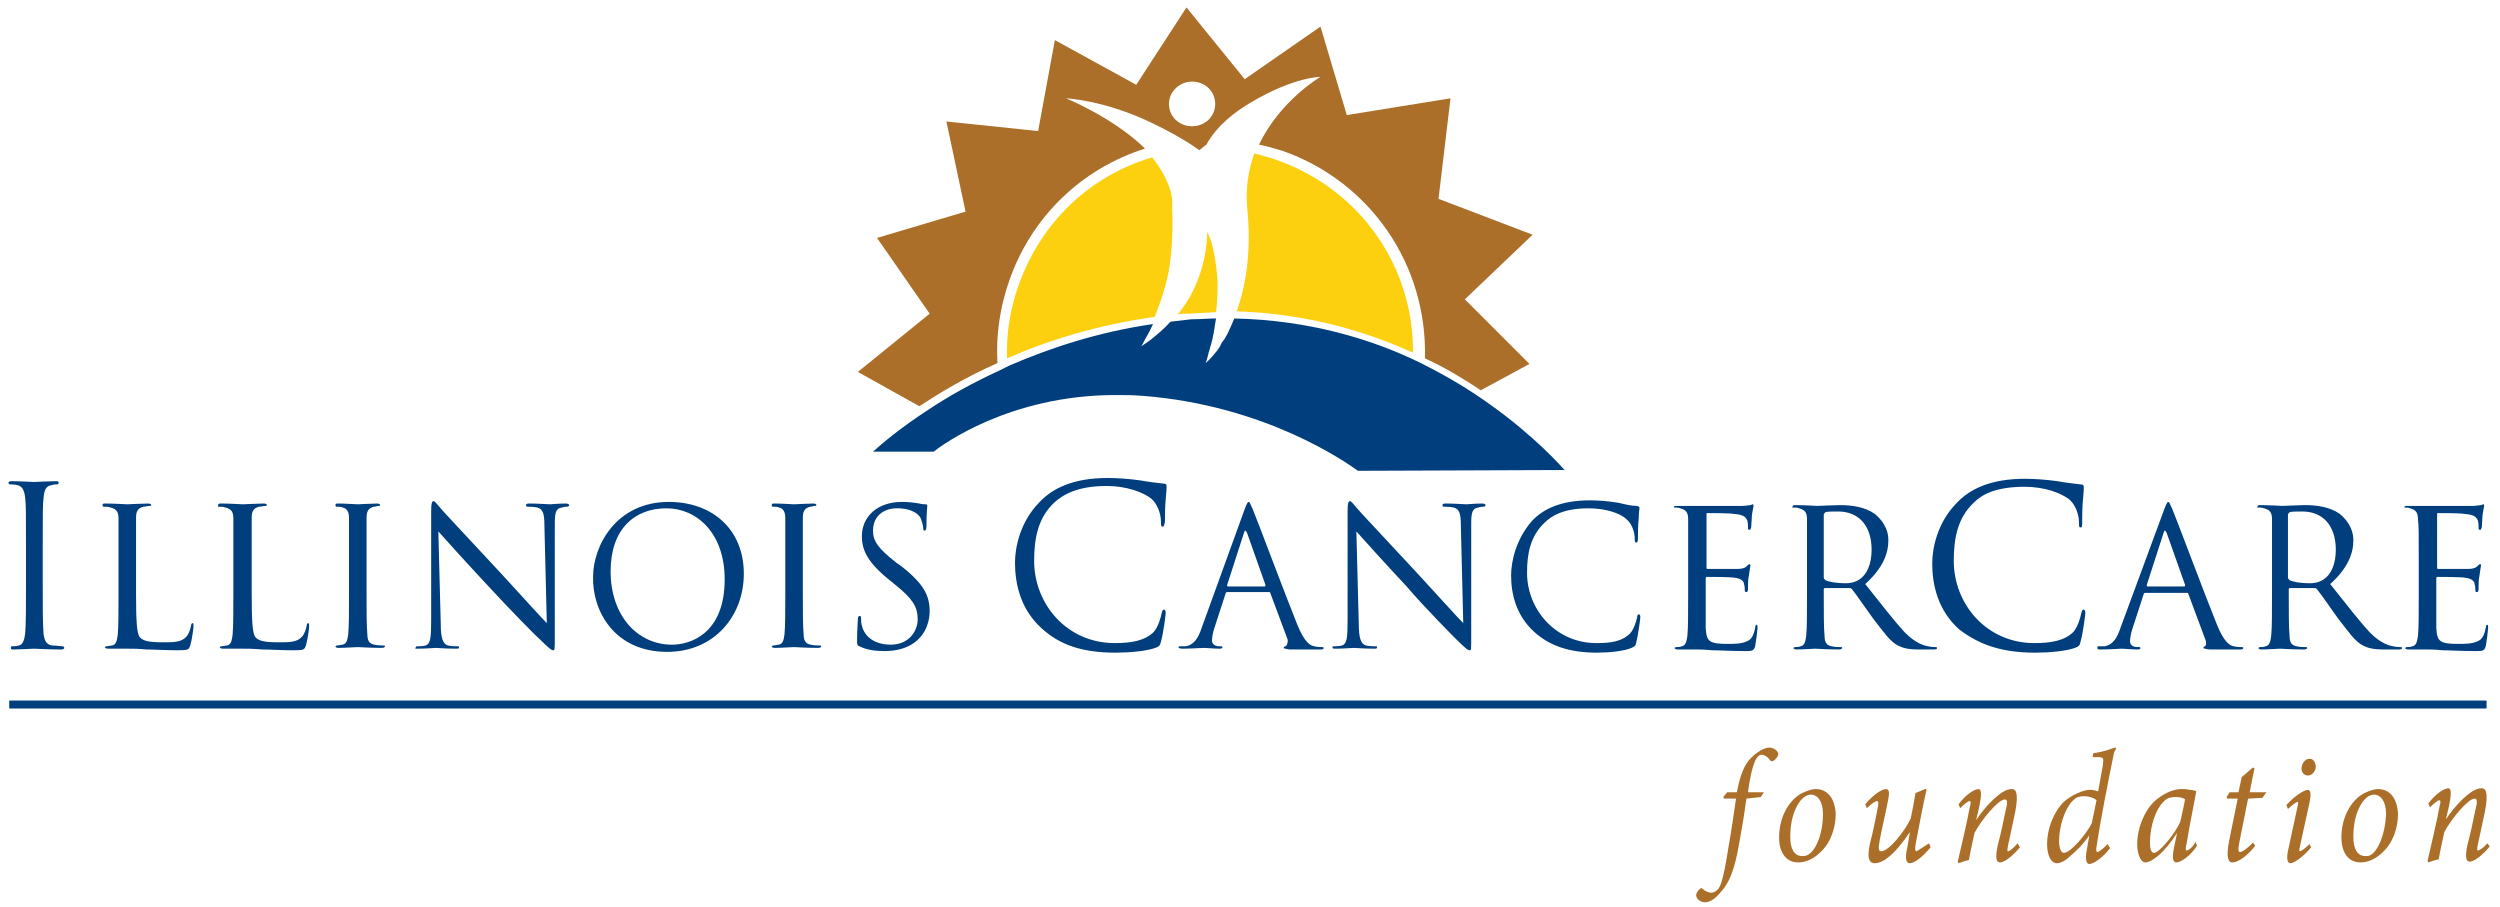 <svg width="193" height="70" viewBox="0 0 193 70" fill="none" xmlns="http://www.w3.org/2000/svg">
<path d="M136.607 57.713C136.176 57.713 135.56 58.083 135.006 58.699C134.513 59.314 134.267 60.238 134.082 61.161H133.344L133.036 61.531L133.097 61.654H134.021C133.836 62.886 133.713 63.871 133.405 65.595C133.036 67.996 132.789 68.489 132.605 68.674C132.481 68.797 132.297 68.92 132.112 68.92C131.927 68.92 131.619 68.797 131.435 68.612C131.373 68.55 131.312 68.55 131.25 68.612C131.065 68.735 130.942 68.981 130.942 69.105C130.942 69.412 131.312 69.659 131.619 69.659C131.927 69.659 132.358 69.474 132.851 68.858C133.467 68.181 133.898 67.257 134.267 65.102C134.513 63.748 134.637 63.009 134.821 61.654L135.93 61.531L136.176 61.161H134.944C135.252 58.883 135.622 58.268 135.991 58.268C136.238 58.268 136.484 58.452 136.669 58.699C136.73 58.822 136.853 58.76 136.976 58.699C137.1 58.575 137.284 58.391 137.284 58.206C137.284 58.021 136.976 57.713 136.607 57.713Z" fill="#AB6F29"/>
<path d="M140.178 60.916C139.809 60.916 139.378 61.1 139.008 61.285C138.085 61.839 137.346 63.071 137.346 64.671C137.346 65.657 137.777 66.58 138.824 66.58C139.439 66.58 140.055 66.272 140.548 65.78C141.348 65.041 141.718 63.871 141.718 62.824C141.656 61.654 141.102 60.916 140.178 60.916ZM139.501 66.026C139.378 66.088 139.255 66.088 139.131 66.088C138.516 66.088 138.208 65.534 138.208 64.61C138.208 62.701 138.947 61.716 139.378 61.47C139.501 61.408 139.624 61.347 139.809 61.347C140.301 61.347 140.732 61.839 140.732 62.824C140.732 64.487 140.117 65.78 139.501 66.026Z" fill="#AB6F29"/>
<path d="M147.937 65.718C147.875 65.718 147.813 65.595 147.875 65.226C148.183 63.625 148.429 62.27 148.737 60.916H148.614L147.875 61.223C147.752 61.962 147.629 62.64 147.506 63.194C147.075 64.117 145.843 65.718 145.227 65.718C145.043 65.718 144.981 65.534 145.104 64.918C145.289 63.933 145.535 62.947 145.72 61.962C145.905 61.162 145.843 60.916 145.597 60.916C145.289 60.916 144.612 61.347 143.996 62.085L144.119 62.393C144.488 62.024 144.796 61.839 144.919 61.839C144.981 61.839 145.043 61.962 144.981 62.27C144.796 63.194 144.612 64.179 144.365 65.103C144.057 66.457 144.427 66.642 144.735 66.642C144.981 66.642 145.35 66.519 145.658 66.272C146.274 65.841 146.89 65.041 147.444 64.24C147.382 64.672 147.321 64.918 147.259 65.349C147.013 66.396 147.198 66.642 147.444 66.642C147.813 66.642 148.491 66.088 149.045 65.41L148.922 65.103C148.429 65.41 147.998 65.718 147.937 65.718Z" fill="#AB6F29"/>
<path d="M155.018 65.718C154.956 65.718 154.956 65.595 155.018 65.287C155.202 64.425 155.387 63.563 155.572 62.701C155.88 61.1 155.572 60.916 155.325 60.916C155.079 60.916 154.894 60.977 154.587 61.162C154.094 61.47 153.294 62.209 152.555 63.317L152.801 62.27C152.986 61.347 152.986 60.916 152.739 60.916C152.431 60.916 151.754 61.347 151.2 62.085L151.323 62.393C151.631 62.085 151.939 61.839 152.062 61.839C152.124 61.839 152.185 61.962 152.062 62.332C151.816 63.686 151.446 65.164 151.138 66.519L151.2 66.642C151.385 66.58 151.693 66.457 152 66.396C152.124 65.657 152.308 64.918 152.431 64.302C152.986 63.255 154.279 61.716 154.771 61.716C154.956 61.716 155.018 61.901 154.833 62.578C154.648 63.502 154.463 64.364 154.217 65.287C154.032 66.211 154.094 66.58 154.402 66.58C154.71 66.58 155.325 66.149 155.941 65.41L155.756 65.103C155.449 65.472 155.141 65.718 155.018 65.718Z" fill="#AB6F29"/>
<path d="M163.33 57.713C163.145 57.713 162.591 58.021 161.606 58.144L161.544 58.452H161.914C162.406 58.452 162.406 58.514 162.345 59.068L161.975 61.1C161.668 60.977 161.483 60.977 161.298 60.977C160.805 60.977 159.882 61.408 159.328 61.9C158.527 62.701 158.035 63.994 158.035 65.164C158.035 66.149 158.404 66.642 158.774 66.642C159.081 66.642 159.451 66.457 159.82 66.088C160.19 65.78 160.805 65.225 161.298 64.487L161.113 65.533C160.929 66.457 161.113 66.703 161.298 66.703C161.606 66.703 162.345 66.211 162.899 65.472L162.714 65.164C162.406 65.472 162.037 65.78 161.914 65.78C161.852 65.78 161.791 65.656 161.852 65.349C162.222 62.947 162.714 60.546 163.207 58.083C163.392 57.775 163.392 57.713 163.33 57.713ZM161.483 63.563C161.113 64.302 159.882 65.841 159.328 65.841C159.143 65.841 158.958 65.533 158.958 64.918C158.958 63.871 159.389 62.331 160.128 61.716C160.313 61.531 160.559 61.469 160.929 61.469C161.237 61.469 161.668 61.593 161.852 61.777L161.483 63.563Z" fill="#AB6F29"/>
<path d="M168.81 65.657C168.749 65.657 168.687 65.534 168.81 65.103C169.056 63.563 169.426 61.839 169.549 61.1L169.487 61.039C169.364 61.039 169.241 60.977 169.056 60.977C168.81 60.916 168.625 60.916 168.379 60.916C167.702 60.916 166.901 61.346 166.347 61.839C165.547 62.578 164.993 63.933 164.993 65.164C164.993 66.149 165.362 66.58 165.608 66.58C165.916 66.58 166.286 66.334 166.655 66.026C167.148 65.595 167.64 64.979 168.071 64.302L167.825 65.472C167.64 66.396 167.825 66.58 168.01 66.58C168.318 66.58 169.056 66.149 169.611 65.287L169.487 64.979C169.303 65.41 168.933 65.657 168.81 65.657ZM168.318 63.44C167.948 64.302 166.717 65.841 166.286 65.841C166.101 65.841 165.978 65.595 165.978 65.041C165.978 63.809 166.409 62.393 167.148 61.778C167.332 61.593 167.64 61.531 167.948 61.531C168.256 61.531 168.564 61.593 168.687 61.716C168.625 62.024 168.441 62.947 168.318 63.44Z" fill="#AB6F29"/>
<path d="M174.044 59.315L173.921 59.253L173.059 59.992L172.813 61.162H172.135L171.889 61.531L171.95 61.654H172.751L172.074 64.979C171.827 66.272 172.074 66.58 172.32 66.58C172.936 66.58 173.736 65.78 174.106 65.287L173.921 65.041C173.675 65.349 173.12 65.78 172.936 65.78C172.813 65.78 172.751 65.657 172.874 65.041L173.551 61.654L174.66 61.593L174.968 61.162H173.675L174.044 59.315Z" fill="#AB6F29"/>
<path d="M178.293 58.576C177.923 58.576 177.677 59.007 177.677 59.315C177.677 59.622 177.862 59.869 178.169 59.869C178.477 59.869 178.785 59.561 178.785 59.13C178.724 58.822 178.6 58.576 178.293 58.576Z" fill="#AB6F29"/>
<path d="M177.554 65.718C177.492 65.718 177.492 65.595 177.554 65.349L178.293 61.962C178.416 61.408 178.416 60.977 178.169 60.977C177.862 60.977 177.123 61.47 176.507 62.147L176.63 62.455C176.938 62.147 177.307 61.901 177.369 61.901C177.431 61.901 177.431 62.024 177.369 62.27L176.692 65.41C176.445 66.396 176.63 66.642 176.815 66.642C177.184 66.642 178.046 65.903 178.416 65.41L178.293 65.164C178.046 65.41 177.677 65.718 177.554 65.718Z" fill="#AB6F29"/>
<path d="M183.588 60.916C183.219 60.916 182.788 61.1 182.418 61.285C181.495 61.839 180.756 63.071 180.756 64.671C180.756 65.657 181.187 66.58 182.233 66.58C182.849 66.58 183.465 66.272 183.957 65.78C184.758 65.041 185.127 63.871 185.127 62.824C185.066 61.654 184.512 60.916 183.588 60.916ZM182.972 66.026C182.849 66.088 182.726 66.088 182.603 66.088C181.987 66.088 181.679 65.534 181.679 64.61C181.679 62.701 182.418 61.716 182.849 61.47C182.972 61.408 183.095 61.347 183.28 61.347C183.773 61.347 184.204 61.839 184.204 62.824C184.142 64.487 183.526 65.78 182.972 66.026Z" fill="#AB6F29"/>
<path d="M192.024 65.103C191.716 65.472 191.408 65.657 191.285 65.657C191.223 65.657 191.223 65.534 191.285 65.226C191.469 64.364 191.654 63.502 191.839 62.64C192.147 61.039 191.839 60.854 191.593 60.854C191.346 60.854 191.162 60.916 190.854 61.1C190.361 61.408 189.561 62.147 188.822 63.255L189.068 62.209C189.253 61.285 189.253 60.854 189.006 60.854C188.699 60.854 188.021 61.285 187.467 62.024L187.59 62.332C187.898 62.024 188.206 61.778 188.329 61.778C188.391 61.778 188.452 61.901 188.329 62.27C188.083 63.625 187.713 65.103 187.406 66.457L187.467 66.58C187.652 66.519 187.96 66.396 188.268 66.334C188.391 65.595 188.575 64.856 188.699 64.241C189.253 63.194 190.546 61.654 191.038 61.654C191.223 61.654 191.285 61.839 191.1 62.517C190.915 63.44 190.731 64.302 190.484 65.226C190.299 66.149 190.361 66.519 190.669 66.519C190.977 66.519 191.593 66.088 192.208 65.349L192.024 65.103Z" fill="#AB6F29"/>
<path d="M111.054 15.351L111.977 7.592L103.973 8.885L101.941 2.051L96.091 6.114L91.596 0.573L87.717 6.545L81.437 3.097L80.144 10.117L73.062 9.378L74.54 16.336L67.706 18.368L71.769 24.217L66.228 28.712L70.969 31.36C72.57 30.313 74.602 29.081 77.003 28.035C76.88 25.88 77.188 23.725 77.927 21.631C79.651 16.705 83.53 13.011 88.394 11.471C88.333 11.41 88.333 11.41 88.271 11.348C85.808 9.008 82.299 7.592 82.299 7.592C82.299 7.592 85.254 7.715 88.949 9.501C91.227 10.609 92.15 11.287 92.582 11.595C92.766 11.471 92.951 11.287 93.136 11.164C93.567 10.363 94.49 9.132 96.584 7.9C99.909 5.93 101.941 5.93 101.941 5.93C101.941 5.93 98.8 7.777 97.2 11.164C97.815 11.287 98.431 11.471 99.047 11.656C105.82 14.057 110.192 20.461 110.007 27.665C111.608 28.404 113.024 29.266 114.317 30.128L118.073 28.096L113.086 23.109L118.319 18.121L111.054 15.351ZM92.027 9.747C91.042 9.747 90.242 9.008 90.242 8.023C90.242 7.1 91.042 6.299 92.027 6.299C93.013 6.299 93.813 7.038 93.813 8.023C93.813 9.008 93.013 9.747 92.027 9.747Z" fill="#AB6F29"/>
<path d="M88.949 12.149C84.146 13.565 80.39 17.136 78.666 21.939C77.988 23.786 77.68 25.695 77.742 27.666C80.944 26.249 84.761 25.079 89.133 24.464C89.441 23.725 89.749 22.863 89.995 21.939C90.549 19.969 90.549 17.444 90.488 15.905C90.611 14.858 89.934 13.38 88.949 12.149Z" fill="#FCD00F"/>
<path d="M93.197 17.936C93.197 17.936 93.259 21.323 91.104 24.032C91.042 24.155 90.98 24.217 90.857 24.279C91.165 24.217 91.473 24.217 91.843 24.217C92.52 24.155 93.197 24.155 93.874 24.094C93.998 23.294 93.998 22.431 93.998 21.631C93.751 18.614 93.197 17.936 93.197 17.936Z" fill="#FCD00F"/>
<path d="M109.083 27.234C109.145 20.584 105.019 14.673 98.677 12.395C98.061 12.149 97.446 12.025 96.83 11.841C96.399 13.072 96.153 14.427 96.276 15.966C96.645 19.476 96.153 22.124 95.475 24.032C100.771 24.217 105.327 25.51 109.083 27.234Z" fill="#FCD00F"/>
<path d="M2.622 50.078C2.683 50.078 3.792 50.14 4.715 50.14C4.9 50.14 4.962 50.078 4.962 50.016C4.962 49.955 4.9 49.893 4.838 49.893C4.654 49.893 4.284 49.832 4.038 49.832C3.545 49.77 3.422 49.401 3.361 48.908C3.299 48.169 3.299 46.815 3.299 45.152V42.135C3.299 39.426 3.299 38.933 3.361 38.441C3.422 37.825 3.545 37.517 3.976 37.455C4.161 37.394 4.284 37.394 4.407 37.394C4.469 37.394 4.531 37.332 4.531 37.271C4.531 37.148 4.469 37.148 4.284 37.148C3.792 37.148 2.683 37.209 2.622 37.209C2.56 37.209 1.452 37.148 0.898 37.148C0.713 37.148 0.651 37.209 0.651 37.271C0.651 37.332 0.713 37.394 0.775 37.394C0.898 37.394 1.144 37.394 1.329 37.455C1.698 37.517 1.883 37.825 1.944 38.441C2.006 38.995 2.006 39.487 2.006 42.135V45.152C2.006 46.815 2.006 48.169 1.944 48.908C1.883 49.401 1.76 49.77 1.452 49.832C1.267 49.893 1.082 49.893 0.959 49.893C0.836 49.893 0.836 49.955 0.836 50.016C0.836 50.14 0.898 50.14 1.082 50.14C1.452 50.14 2.499 50.078 2.622 50.078Z" fill="#003E7E"/>
<path d="M8.04 39.118C8.163 39.118 8.41 39.118 8.533 39.179C9.025 39.303 9.149 39.549 9.149 40.041C9.149 40.534 9.149 40.904 9.149 43.243V45.83C9.149 47.246 9.149 48.416 9.087 49.031C9.025 49.462 8.964 49.77 8.656 49.832C8.533 49.832 8.348 49.893 8.225 49.893C8.163 49.893 8.102 49.955 8.102 49.955C8.102 50.017 8.163 50.078 8.348 50.078C8.594 50.078 8.902 50.078 9.21 50.078C9.518 50.078 9.764 50.078 9.826 50.078C10.257 50.078 10.688 50.078 11.304 50.14C11.919 50.14 12.72 50.201 13.767 50.201C14.567 50.201 14.567 50.14 14.69 49.832C14.813 49.401 14.937 48.539 14.937 48.354C14.937 48.169 14.937 48.108 14.875 48.108C14.813 48.108 14.752 48.169 14.752 48.292C14.69 48.6 14.567 48.97 14.382 49.154C14.013 49.586 13.397 49.586 12.597 49.586C11.427 49.586 11.057 49.462 10.811 49.216C10.565 48.97 10.503 47.984 10.503 45.83V43.182C10.503 40.904 10.503 40.472 10.503 39.98C10.503 39.487 10.626 39.241 11.057 39.118C11.242 39.118 11.427 39.056 11.55 39.056C11.612 39.056 11.673 39.056 11.673 38.995C11.673 38.933 11.612 38.872 11.427 38.872C10.996 38.872 9.887 38.933 9.826 38.933C9.764 38.933 8.841 38.872 8.163 38.872C7.979 38.872 7.917 38.872 7.917 38.995C7.917 39.118 7.979 39.118 8.04 39.118Z" fill="#003E7E"/>
<path d="M16.907 39.118C17.03 39.118 17.276 39.118 17.399 39.179C17.892 39.303 18.015 39.549 18.015 40.041C18.015 40.534 18.015 40.904 18.015 43.243V45.83C18.015 47.246 18.015 48.416 17.954 49.031C17.892 49.462 17.831 49.77 17.523 49.832C17.399 49.832 17.215 49.893 17.092 49.893C17.03 49.893 16.968 49.955 16.968 49.955C16.968 50.017 17.03 50.078 17.215 50.078C17.461 50.078 17.769 50.078 18.077 50.078C18.385 50.078 18.631 50.078 18.693 50.078C19.124 50.078 19.555 50.078 20.232 50.14C20.848 50.14 21.648 50.201 22.695 50.201C23.495 50.201 23.495 50.14 23.619 49.832C23.742 49.401 23.865 48.539 23.865 48.354C23.865 48.169 23.865 48.108 23.803 48.108C23.742 48.108 23.68 48.169 23.68 48.292C23.619 48.6 23.495 48.97 23.311 49.154C22.941 49.586 22.325 49.586 21.525 49.586C20.355 49.586 19.986 49.462 19.739 49.216C19.493 48.97 19.431 47.984 19.431 45.83V43.182C19.431 40.904 19.431 40.472 19.431 39.98C19.431 39.487 19.555 39.241 19.986 39.118C20.17 39.118 20.355 39.056 20.478 39.056C20.54 39.056 20.601 39.056 20.601 38.995C20.601 38.933 20.54 38.872 20.355 38.872C19.924 38.872 18.816 38.933 18.754 38.933C18.693 38.933 17.769 38.872 17.092 38.872C16.907 38.872 16.845 38.872 16.845 38.995C16.784 39.118 16.845 39.118 16.907 39.118Z" fill="#003E7E"/>
<path d="M26.02 39.118C26.143 39.118 26.328 39.118 26.451 39.179C26.759 39.241 26.944 39.487 26.944 39.98C26.944 40.472 26.944 40.842 26.944 43.182V45.768C26.944 47.184 26.944 48.354 26.882 48.97C26.82 49.401 26.759 49.709 26.451 49.77C26.328 49.77 26.143 49.832 26.02 49.832C25.958 49.832 25.897 49.893 25.897 49.893C25.897 49.955 25.958 50.017 26.143 50.017C26.574 50.017 27.498 49.955 27.621 49.955C27.682 49.955 28.606 50.017 29.468 50.017C29.653 50.017 29.714 49.955 29.714 49.893C29.714 49.832 29.714 49.832 29.591 49.832C29.468 49.832 29.16 49.832 28.914 49.77C28.483 49.709 28.36 49.401 28.36 48.97C28.298 48.354 28.298 47.184 28.298 45.768V43.182C28.298 40.904 28.298 40.472 28.298 39.98C28.298 39.487 28.421 39.241 28.852 39.118C29.037 39.118 29.099 39.056 29.222 39.056C29.283 39.056 29.345 39.056 29.345 38.995C29.345 38.933 29.283 38.872 29.099 38.872C28.668 38.872 27.744 38.933 27.621 38.933C27.559 38.933 26.636 38.872 26.143 38.872C25.958 38.872 25.897 38.872 25.897 38.995C25.897 39.118 25.958 39.118 26.02 39.118Z" fill="#003E7E"/>
<path d="M32.239 50.078C32.916 50.078 33.532 50.017 33.655 50.017C33.778 50.017 34.394 50.078 35.194 50.078C35.379 50.078 35.441 50.078 35.441 49.955C35.441 49.894 35.379 49.894 35.318 49.894C35.194 49.894 34.886 49.894 34.579 49.832C34.209 49.709 34.025 49.339 34.025 48.108L33.84 41.027C34.332 41.581 35.995 43.428 37.719 45.275C39.258 46.938 41.413 49.155 41.598 49.278C42.399 50.078 42.583 50.201 42.706 50.201C42.83 50.201 42.83 50.14 42.83 49.155V40.473C42.83 39.611 42.891 39.241 43.384 39.18C43.569 39.118 43.692 39.118 43.753 39.118C43.876 39.118 43.938 39.056 43.938 38.995C43.938 38.933 43.815 38.872 43.692 38.872C43.076 38.872 42.583 38.933 42.46 38.933C42.275 38.933 41.598 38.872 40.921 38.872C40.736 38.872 40.613 38.872 40.613 38.995C40.613 39.056 40.613 39.118 40.736 39.118C40.859 39.118 41.167 39.118 41.475 39.18C41.906 39.303 42.029 39.611 42.029 40.596L42.214 48.108C41.721 47.615 40.12 45.83 38.643 44.229C36.364 41.766 34.148 39.426 33.963 39.18C33.84 39.056 33.593 38.687 33.47 38.687C33.347 38.687 33.286 38.872 33.286 39.426V47.923C33.286 49.278 33.224 49.709 32.855 49.832C32.608 49.894 32.362 49.894 32.239 49.894C32.177 49.894 32.116 49.894 32.116 49.955C31.993 50.078 32.054 50.078 32.239 50.078Z" fill="#003E7E"/>
<path d="M51.511 50.325C55.083 50.325 57.423 47.615 57.423 44.29C57.423 40.842 54.96 38.748 51.635 38.748C47.571 38.748 45.785 42.135 45.785 44.536C45.724 47.184 47.448 50.325 51.511 50.325ZM51.45 39.241C53.79 39.241 55.945 41.15 55.945 44.721C55.945 49.031 53.174 49.77 51.881 49.77C49.233 49.77 47.14 47.554 47.14 44.105C47.14 40.842 48.987 39.241 51.45 39.241Z" fill="#003E7E"/>
<path d="M59.701 39.118C59.824 39.118 60.009 39.118 60.132 39.179C60.44 39.241 60.624 39.487 60.624 39.98C60.624 40.472 60.624 40.842 60.624 43.182V45.768C60.624 47.184 60.624 48.354 60.563 48.97C60.501 49.401 60.44 49.709 60.132 49.77C60.009 49.77 59.824 49.832 59.701 49.832C59.639 49.832 59.578 49.893 59.578 49.893C59.578 49.955 59.639 50.017 59.824 50.017C60.255 50.017 61.179 49.955 61.302 49.955C61.363 49.955 62.287 50.017 63.149 50.017C63.334 50.017 63.395 49.955 63.395 49.893C63.395 49.832 63.395 49.832 63.272 49.832C63.149 49.832 62.841 49.832 62.595 49.77C62.164 49.709 62.041 49.401 62.041 48.97C61.979 48.354 61.979 47.184 61.979 45.768V43.182C61.979 40.904 61.979 40.472 61.979 39.98C61.979 39.487 62.102 39.241 62.533 39.118C62.718 39.118 62.78 39.056 62.903 39.056C62.964 39.056 63.026 39.056 63.026 38.995C63.026 38.933 62.964 38.872 62.78 38.872C62.349 38.872 61.425 38.933 61.302 38.933C61.24 38.933 60.317 38.872 59.824 38.872C59.639 38.872 59.578 38.872 59.578 38.995C59.578 39.118 59.639 39.118 59.701 39.118Z" fill="#003E7E"/>
<path d="M66.351 49.893C66.967 50.201 67.644 50.263 68.321 50.263C69.122 50.263 69.922 50.078 70.538 49.647C71.585 48.908 71.769 47.8 71.769 47.184C71.769 46.014 71.338 45.091 69.614 43.736L69.183 43.428C67.767 42.32 67.398 41.766 67.398 40.965C67.398 39.857 68.198 39.241 69.245 39.241C70.6 39.241 71.031 39.857 71.092 40.042C71.154 40.226 71.277 40.596 71.277 40.781C71.277 40.904 71.277 40.965 71.4 40.965C71.462 40.965 71.523 40.842 71.523 40.596C71.523 39.611 71.585 39.118 71.585 39.056C71.585 38.995 71.585 38.933 71.462 38.933C71.338 38.933 71.215 38.933 70.969 38.872C70.6 38.81 70.168 38.748 69.614 38.748C67.767 38.748 66.536 39.857 66.536 41.396C66.536 42.381 66.905 43.305 68.444 44.598L69.122 45.152C70.415 46.199 70.846 46.815 70.846 47.8C70.846 48.724 70.168 49.77 68.752 49.77C67.767 49.77 66.782 49.339 66.536 48.292C66.474 48.108 66.474 47.861 66.474 47.738C66.474 47.615 66.474 47.554 66.351 47.554C66.289 47.554 66.228 47.615 66.228 47.8C66.228 48.046 66.166 48.6 66.166 49.339C66.166 49.77 66.166 49.832 66.351 49.893Z" fill="#003E7E"/>
<path d="M85.439 37.517C86.978 37.517 88.271 38.01 88.887 38.502C89.318 38.872 89.626 39.611 89.626 40.288C89.626 40.534 89.626 40.657 89.749 40.657C89.872 40.657 89.872 40.534 89.934 40.288C89.934 40.042 89.934 39.056 89.995 38.502C90.057 37.887 90.057 37.702 90.057 37.517C90.057 37.394 89.995 37.332 89.811 37.332C89.257 37.271 88.702 37.209 88.025 37.086C87.163 36.963 86.239 36.901 85.501 36.901C82.853 36.901 81.252 37.702 80.267 38.749C78.727 40.288 78.358 42.32 78.358 43.428C78.358 45.091 78.789 47.061 80.451 48.539C81.806 49.77 83.53 50.386 86.116 50.386C87.225 50.386 88.518 50.263 89.195 50.017C89.503 49.894 89.564 49.832 89.626 49.524C89.811 48.908 89.995 47.431 89.995 47.307C89.995 47.184 89.934 47.061 89.872 47.061C89.749 47.061 89.749 47.123 89.688 47.307C89.626 47.615 89.441 48.354 89.072 48.785C88.394 49.462 87.348 49.647 86.055 49.647C82.36 49.647 79.836 46.63 79.836 43.305C79.836 41.519 80.144 39.98 81.375 38.81C82.052 38.194 83.161 37.517 85.439 37.517Z" fill="#003E7E"/>
<path d="M99.231 49.893C99.17 49.893 99.108 49.955 99.108 50.017C99.108 50.078 99.293 50.078 99.539 50.14C100.586 50.14 101.633 50.14 101.879 50.14C102.064 50.14 102.187 50.14 102.187 50.017C102.187 49.955 102.125 49.955 102.064 49.955C101.941 49.955 101.694 49.955 101.448 49.893C101.14 49.832 100.709 49.586 100.155 48.231C99.231 45.953 96.953 39.857 96.707 39.303C96.522 38.872 96.461 38.748 96.399 38.748C96.338 38.748 96.276 38.81 96.091 39.303L92.766 48.477C92.52 49.216 92.212 49.77 91.535 49.893C91.412 49.893 91.227 49.893 91.104 49.893C91.042 49.893 90.981 49.893 90.981 49.955C90.981 50.017 91.042 50.078 91.288 50.078C91.966 50.078 92.766 50.017 92.951 50.017C93.136 50.017 93.751 50.078 94.121 50.078C94.244 50.078 94.367 50.078 94.367 49.955C94.367 49.893 94.306 49.893 94.244 49.893H94.121C93.875 49.893 93.567 49.77 93.567 49.462C93.567 49.216 93.628 48.847 93.751 48.477L94.614 45.83C94.614 45.768 94.675 45.706 94.737 45.706H97.939C98 45.706 98.062 45.706 98.062 45.768L99.416 49.401C99.416 49.77 99.293 49.893 99.231 49.893ZM97.631 45.275H94.798C94.737 45.275 94.737 45.275 94.737 45.152L96.03 41.15C96.091 40.904 96.153 40.904 96.276 41.15L97.692 45.152C97.692 45.214 97.692 45.275 97.631 45.275Z" fill="#003E7E"/>
<path d="M112.347 49.278C113.147 50.078 113.332 50.201 113.455 50.201C113.578 50.201 113.578 50.14 113.578 49.155V40.473C113.578 39.611 113.64 39.241 114.132 39.18C114.317 39.118 114.44 39.118 114.502 39.118C114.625 39.118 114.687 39.056 114.687 38.995C114.687 38.933 114.563 38.872 114.44 38.872C113.825 38.872 113.332 38.933 113.209 38.933C113.024 38.933 112.347 38.872 111.669 38.872C111.485 38.872 111.362 38.872 111.362 38.995C111.362 39.056 111.362 39.118 111.485 39.118C111.608 39.118 111.916 39.118 112.224 39.18C112.655 39.303 112.778 39.611 112.778 40.596L112.963 48.108C112.47 47.615 110.869 45.83 109.391 44.229C107.113 41.766 104.896 39.426 104.712 39.18C104.588 39.056 104.342 38.687 104.219 38.687C104.096 38.687 104.034 38.872 104.034 39.426V47.923C104.034 49.278 103.973 49.709 103.603 49.832C103.357 49.894 103.111 49.894 102.988 49.894C102.926 49.894 102.864 49.894 102.864 49.955C102.864 50.078 102.926 50.078 103.111 50.078C103.788 50.078 104.404 50.017 104.527 50.017C104.65 50.017 105.266 50.078 106.066 50.078C106.251 50.078 106.313 50.078 106.313 49.955C106.313 49.894 106.251 49.894 106.189 49.894C106.066 49.894 105.758 49.894 105.45 49.832C105.081 49.709 104.896 49.339 104.896 48.108L104.712 41.027C105.204 41.581 106.867 43.428 108.591 45.275C110.069 46.999 112.224 49.155 112.347 49.278Z" fill="#003E7E"/>
<path d="M116.657 44.413C116.657 45.83 117.026 47.492 118.443 48.785C119.613 49.832 121.09 50.386 123.307 50.386C124.231 50.386 125.4 50.263 125.955 50.017C126.201 49.894 126.263 49.894 126.324 49.586C126.447 49.093 126.632 47.8 126.632 47.677C126.632 47.554 126.632 47.431 126.509 47.431C126.447 47.431 126.386 47.492 126.386 47.677C126.324 47.923 126.139 48.6 125.832 48.908C125.216 49.524 124.354 49.647 123.245 49.647C120.105 49.647 117.888 47.061 117.888 44.229C117.888 42.751 118.135 41.396 119.243 40.35C119.736 39.857 120.659 39.241 122.63 39.241C123.923 39.241 125.093 39.611 125.585 40.103C125.955 40.411 126.201 41.027 126.201 41.581C126.201 41.766 126.201 41.889 126.324 41.889C126.386 41.889 126.447 41.827 126.447 41.581C126.447 41.335 126.447 40.534 126.509 40.042C126.509 39.487 126.57 39.303 126.57 39.241C126.57 39.18 126.57 39.118 126.386 39.056C125.893 39.056 125.462 38.933 124.908 38.81C124.169 38.687 123.369 38.626 122.753 38.626C120.475 38.626 119.12 39.303 118.258 40.226C117.026 41.643 116.657 43.367 116.657 44.413Z" fill="#003E7E"/>
<path d="M129.218 39.179C129.341 39.179 129.587 39.179 129.711 39.241C130.203 39.364 130.326 39.61 130.326 40.103C130.326 40.596 130.326 40.965 130.326 43.305V45.891C130.326 47.307 130.326 48.477 130.265 49.093C130.203 49.524 130.142 49.832 129.834 49.893C129.711 49.955 129.526 49.955 129.403 49.955C129.341 49.955 129.28 50.016 129.28 50.016C129.28 50.078 129.341 50.14 129.526 50.14C129.772 50.14 130.08 50.14 130.388 50.14C130.696 50.14 130.942 50.14 131.004 50.14C131.25 50.14 131.558 50.14 132.174 50.201C132.728 50.201 133.59 50.263 134.698 50.263C135.252 50.263 135.375 50.263 135.499 49.893C135.56 49.585 135.683 48.6 135.683 48.477C135.683 48.354 135.683 48.231 135.622 48.231C135.56 48.231 135.499 48.292 135.499 48.477C135.375 49.093 135.191 49.401 134.821 49.524C134.452 49.709 133.775 49.709 133.405 49.709C131.927 49.709 131.743 49.524 131.681 48.477C131.681 48.169 131.681 46.445 131.681 45.953V44.66C131.681 44.598 131.681 44.536 131.804 44.536C132.05 44.536 133.528 44.536 133.898 44.598C134.452 44.66 134.637 44.906 134.637 45.09C134.698 45.275 134.698 45.46 134.698 45.583C134.698 45.645 134.698 45.706 134.821 45.706C134.944 45.706 134.944 45.522 134.944 45.398C134.944 45.275 134.944 44.721 135.006 44.475C135.068 43.982 135.129 43.736 135.129 43.674C135.129 43.613 135.129 43.551 135.068 43.551C135.006 43.551 134.944 43.613 134.821 43.736C134.698 43.859 134.452 43.921 134.144 43.921C133.775 43.921 131.989 43.921 131.804 43.921C131.743 43.921 131.743 43.859 131.743 43.797V39.734C131.743 39.61 131.743 39.61 131.804 39.61C131.989 39.61 133.59 39.61 133.836 39.672C134.637 39.734 134.76 39.918 134.883 40.165C134.944 40.349 134.944 40.596 134.944 40.719C134.944 40.842 134.944 40.904 135.068 40.904C135.129 40.904 135.129 40.842 135.191 40.719C135.191 40.534 135.252 39.918 135.252 39.734C135.314 39.303 135.375 39.118 135.375 39.056C135.375 38.995 135.375 38.933 135.314 38.933C135.252 38.933 135.191 38.995 135.129 38.995C135.006 38.995 134.76 39.056 134.513 39.056C134.144 39.056 131.25 39.056 131.127 39.056H130.511C130.203 39.056 129.772 39.056 129.464 39.056C129.28 39.056 129.218 39.056 129.218 39.179Z" fill="#003E7E"/>
<path d="M138.393 39.179C138.516 39.179 138.762 39.179 138.885 39.241C139.378 39.364 139.501 39.61 139.501 40.103C139.501 40.596 139.501 40.965 139.501 43.305V45.891C139.501 47.307 139.501 48.477 139.439 49.093C139.378 49.524 139.316 49.832 139.008 49.893C138.885 49.955 138.7 49.955 138.577 49.955C138.516 49.955 138.454 50.016 138.454 50.016C138.454 50.078 138.516 50.139 138.701 50.139C139.132 50.139 140.055 50.078 140.117 50.078C140.178 50.078 141.102 50.139 141.964 50.139C142.149 50.139 142.21 50.078 142.21 50.016C142.21 49.955 142.21 49.955 142.087 49.955C141.964 49.955 141.656 49.955 141.41 49.893C140.979 49.832 140.856 49.524 140.856 49.093C140.794 48.477 140.794 47.307 140.794 45.891V45.522C140.794 45.46 140.794 45.398 140.917 45.398H142.764C142.826 45.398 142.888 45.398 142.949 45.46C143.257 45.829 143.934 46.815 144.55 47.677C145.412 48.785 145.905 49.524 146.52 49.832C146.89 50.016 147.259 50.139 148.121 50.139H149.168C149.414 50.139 149.538 50.139 149.538 50.016C149.538 49.955 149.476 49.955 149.414 49.955C149.353 49.955 149.107 49.955 148.86 49.893C148.491 49.832 147.875 49.647 147.075 48.846C146.213 47.923 145.227 46.63 143.996 45.09C145.351 43.859 145.782 42.751 145.782 41.704C145.782 40.657 145.104 39.98 144.735 39.672C143.934 39.118 142.949 38.995 142.025 38.995C141.594 38.995 140.425 39.056 140.301 39.056C140.24 39.056 139.316 38.995 138.639 38.995C138.454 38.995 138.393 38.995 138.393 39.118C138.269 39.179 138.331 39.179 138.393 39.179ZM140.794 39.733C140.794 39.672 140.856 39.61 140.917 39.549C141.04 39.487 141.471 39.487 141.902 39.487C143.503 39.487 144.488 40.596 144.488 42.443C144.488 43.551 144.119 44.352 143.565 44.721C143.195 44.967 142.826 45.029 142.457 45.029C141.779 45.029 141.102 44.906 140.917 44.783C140.856 44.721 140.794 44.659 140.794 44.598V39.733Z" fill="#003E7E"/>
<path d="M157.111 50.386C158.219 50.386 159.513 50.263 160.19 50.017C160.498 49.893 160.559 49.832 160.621 49.524C160.806 48.908 160.99 47.431 160.99 47.307C160.99 47.184 160.929 47.061 160.867 47.061C160.744 47.061 160.744 47.123 160.682 47.307C160.621 47.615 160.436 48.354 160.067 48.785C159.389 49.462 158.343 49.647 157.05 49.647C153.355 49.647 150.831 46.63 150.831 43.305C150.831 41.519 151.138 39.98 152.37 38.81C152.986 38.194 154.032 37.579 156.311 37.579C157.85 37.579 159.143 38.071 159.759 38.564C160.19 38.933 160.498 39.672 160.498 40.349C160.498 40.596 160.498 40.719 160.621 40.719C160.744 40.719 160.744 40.596 160.744 40.349C160.744 40.103 160.744 39.118 160.806 38.564C160.867 37.948 160.867 37.763 160.867 37.579C160.867 37.456 160.806 37.394 160.621 37.394C160.067 37.332 159.513 37.271 158.835 37.148C157.973 37.025 157.05 36.963 156.311 36.963C153.663 36.963 152.062 37.763 151.077 38.81C149.538 40.349 149.168 42.381 149.168 43.49C149.168 45.152 149.599 47.123 151.262 48.6C152.801 49.77 154.525 50.386 157.111 50.386Z" fill="#003E7E"/>
<path d="M162.16 50.14C162.837 50.14 163.638 50.078 163.823 50.078C164.007 50.078 164.623 50.14 164.993 50.14C165.116 50.14 165.239 50.14 165.239 50.017C165.239 49.955 165.177 49.955 165.116 49.955H164.993C164.746 49.955 164.438 49.832 164.438 49.524C164.438 49.278 164.5 48.908 164.623 48.539L165.485 45.891C165.485 45.83 165.547 45.768 165.608 45.768H168.81C168.872 45.768 168.933 45.768 168.933 45.83L170.288 49.462C170.349 49.709 170.288 49.832 170.226 49.893C170.165 49.893 170.103 49.955 170.103 50.017C170.103 50.078 170.288 50.078 170.534 50.14C171.581 50.14 172.628 50.14 172.874 50.14C173.059 50.14 173.182 50.14 173.182 50.017C173.182 49.955 173.12 49.955 173.059 49.955C172.936 49.955 172.689 49.955 172.443 49.893C172.135 49.832 171.704 49.586 171.15 48.231C170.226 45.953 167.948 39.857 167.702 39.303C167.517 38.872 167.456 38.748 167.394 38.748C167.332 38.748 167.271 38.81 167.086 39.303L163.699 48.477C163.453 49.216 163.145 49.77 162.468 49.893C162.345 49.893 162.16 49.893 162.037 49.893C161.975 49.893 161.914 49.893 161.914 49.955C161.914 50.14 161.975 50.14 162.16 50.14ZM165.731 45.152L167.024 41.15C167.086 40.904 167.148 40.904 167.271 41.15L168.687 45.152C168.687 45.214 168.687 45.275 168.625 45.275H165.793C165.731 45.275 165.731 45.214 165.731 45.152Z" fill="#003E7E"/>
<path d="M174.29 39.179C174.413 39.179 174.66 39.179 174.783 39.241C175.275 39.364 175.399 39.61 175.399 40.103C175.399 40.596 175.399 40.965 175.399 43.305V45.891C175.399 47.307 175.399 48.477 175.337 49.093C175.275 49.524 175.214 49.832 174.906 49.893C174.783 49.955 174.598 49.955 174.475 49.955C174.413 49.955 174.352 50.016 174.352 50.016C174.352 50.078 174.413 50.139 174.598 50.139C175.029 50.139 175.953 50.078 176.014 50.078C176.076 50.078 176.999 50.139 177.862 50.139C178.046 50.139 178.108 50.078 178.108 50.016C178.108 49.955 178.108 49.955 177.985 49.955C177.862 49.955 177.554 49.955 177.307 49.893C176.876 49.832 176.753 49.524 176.753 49.093C176.692 48.477 176.692 47.307 176.692 45.891V45.522C176.692 45.46 176.692 45.398 176.815 45.398H178.662C178.724 45.398 178.785 45.398 178.847 45.46C179.155 45.829 179.832 46.815 180.448 47.677C181.31 48.785 181.802 49.524 182.418 49.832C182.787 50.016 183.157 50.139 184.019 50.139H185.066C185.312 50.139 185.435 50.139 185.435 50.016C185.435 49.955 185.374 49.955 185.312 49.955C185.25 49.955 185.004 49.955 184.758 49.893C184.388 49.832 183.773 49.647 182.972 48.846C182.11 47.923 181.125 46.63 179.893 45.09C181.248 43.859 181.679 42.751 181.679 41.704C181.679 40.657 181.002 39.98 180.632 39.672C179.832 39.118 178.847 38.995 177.923 38.995C177.492 38.995 176.322 39.056 176.199 39.056C176.137 39.056 175.214 38.995 174.537 38.995C174.352 38.995 174.29 38.995 174.29 39.118C174.167 39.179 174.229 39.179 174.29 39.179ZM176.63 39.733C176.63 39.672 176.692 39.61 176.753 39.549C176.876 39.487 177.307 39.487 177.738 39.487C179.339 39.487 180.324 40.596 180.324 42.443C180.324 43.551 179.955 44.352 179.401 44.721C179.031 44.967 178.662 45.029 178.293 45.029C177.615 45.029 176.938 44.906 176.753 44.783C176.692 44.721 176.63 44.659 176.63 44.598V39.733Z" fill="#003E7E"/>
<path d="M185.558 39.179C185.681 39.179 185.928 39.179 186.051 39.241C186.543 39.364 186.667 39.61 186.667 40.103C186.728 40.596 186.728 40.965 186.728 43.305V45.891C186.728 47.307 186.728 48.477 186.667 49.093C186.605 49.524 186.543 49.832 186.236 49.893C186.112 49.955 185.928 49.955 185.805 49.955C185.743 49.955 185.681 50.016 185.681 50.016C185.681 50.078 185.743 50.14 185.928 50.14C186.174 50.14 186.482 50.14 186.79 50.14C187.098 50.14 187.344 50.14 187.406 50.14C187.652 50.14 187.96 50.14 188.575 50.201C189.13 50.201 189.992 50.263 191.1 50.263C191.654 50.263 191.777 50.263 191.9 49.893C191.962 49.585 192.085 48.6 192.085 48.477C192.085 48.354 192.085 48.231 192.024 48.231C191.962 48.231 191.9 48.292 191.9 48.477C191.777 49.093 191.593 49.401 191.223 49.524C190.854 49.709 190.176 49.709 189.807 49.709C188.329 49.709 188.144 49.524 188.083 48.477C188.083 48.169 188.083 46.445 188.083 45.953V44.66C188.083 44.598 188.083 44.536 188.206 44.536C188.452 44.536 189.93 44.536 190.299 44.598C190.854 44.66 191.038 44.906 191.038 45.09C191.1 45.275 191.1 45.46 191.1 45.583C191.1 45.645 191.1 45.706 191.223 45.706C191.346 45.706 191.346 45.522 191.346 45.398C191.346 45.275 191.346 44.721 191.408 44.475C191.469 43.982 191.531 43.736 191.531 43.674C191.531 43.613 191.531 43.551 191.469 43.551C191.408 43.551 191.346 43.613 191.223 43.736C191.1 43.859 190.854 43.921 190.546 43.921C190.176 43.921 188.391 43.921 188.206 43.921C188.144 43.921 188.144 43.859 188.144 43.797V39.734C188.144 39.61 188.144 39.61 188.206 39.61C188.391 39.61 189.992 39.61 190.238 39.672C191.038 39.734 191.162 39.918 191.285 40.165C191.346 40.349 191.346 40.596 191.346 40.719C191.346 40.842 191.346 40.904 191.469 40.904C191.531 40.904 191.531 40.842 191.593 40.719C191.593 40.534 191.654 39.918 191.654 39.734C191.716 39.303 191.777 39.118 191.777 39.056C191.777 38.995 191.777 38.933 191.716 38.933C191.654 38.933 191.593 38.995 191.531 38.995C191.408 38.995 191.162 39.056 190.915 39.056C190.546 39.056 187.652 39.056 187.529 39.056H186.913C186.605 39.056 186.174 39.056 185.866 39.056C185.681 39.056 185.62 39.056 185.62 39.179C185.435 39.179 185.497 39.179 185.558 39.179Z" fill="#003E7E"/>
<path d="M86.116 30.497C86.793 30.497 87.471 30.497 88.21 30.559C97.754 31.298 103.973 35.731 104.835 36.347L120.782 36.285C119.859 35.239 117.457 32.776 113.701 30.313C112.47 29.512 111.177 28.773 109.699 28.035C105.82 26.126 100.956 24.71 95.291 24.586C95.106 25.017 94.921 25.448 94.737 25.818C94.613 26.003 94.552 26.187 94.429 26.311C94.306 26.434 94.244 26.618 94.182 26.741C94.059 26.926 93.998 27.049 93.875 27.172C93.444 27.727 93.074 28.035 93.074 28.035C93.074 28.035 93.197 27.727 93.32 27.172C93.382 27.049 93.382 26.926 93.444 26.741C93.505 26.618 93.505 26.495 93.567 26.311C93.628 26.126 93.628 25.941 93.69 25.756C93.751 25.387 93.813 25.017 93.875 24.586C93.259 24.586 92.643 24.648 91.966 24.648C91.412 24.71 90.857 24.771 90.365 24.833C89.811 25.448 89.257 25.88 88.887 26.187C88.394 26.557 88.087 26.741 88.087 26.741C88.087 26.741 88.21 26.618 88.333 26.311C88.518 26.003 88.764 25.572 89.01 25.017C84.762 25.633 81.067 26.865 77.927 28.219C77.804 28.281 77.681 28.342 77.557 28.404C77.434 28.466 77.311 28.527 77.188 28.589C75.033 29.574 73.186 30.621 71.708 31.606C69.614 32.961 68.137 34.192 67.398 34.869H72.077C72.693 34.377 77.927 30.497 86.116 30.497Z" fill="#003E7E"/>
<path d="M191.962 54.081H0.713V54.696H191.962V54.081Z" fill="#003E7E"/>
</svg>
